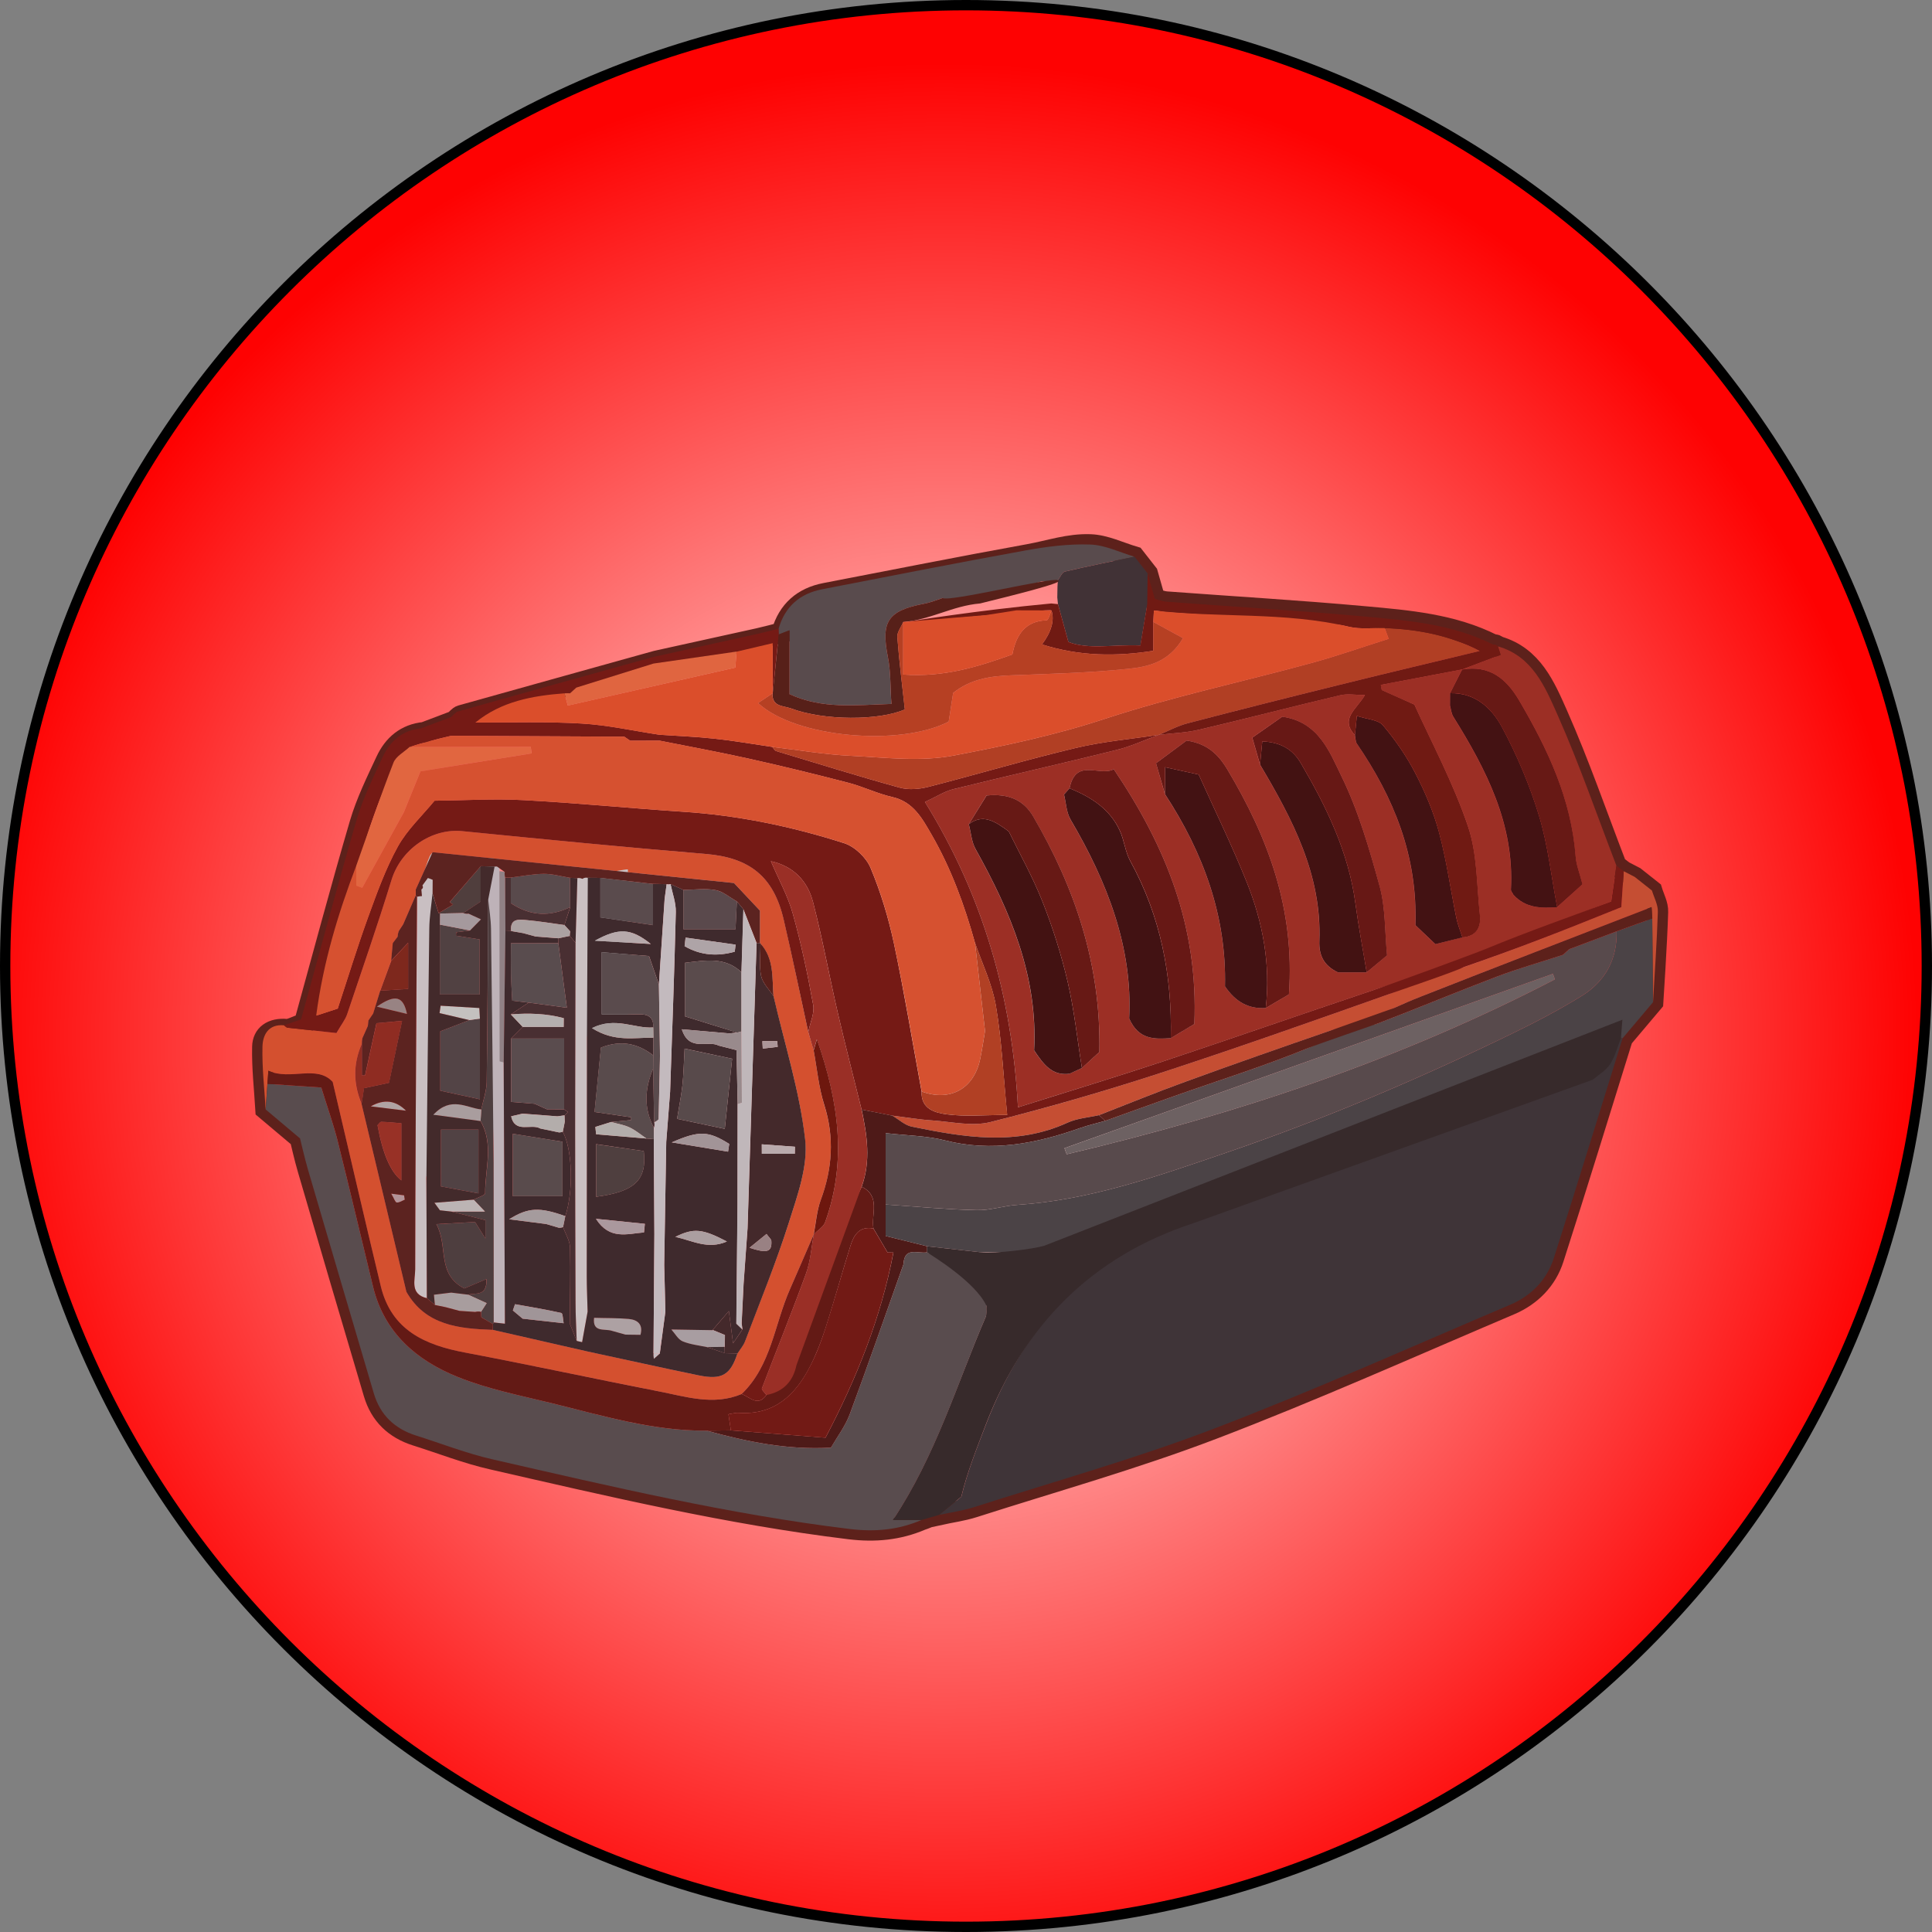 <svg width="20" height="20" viewBox="0 0 20 20" fill="none" xmlns="http://www.w3.org/2000/svg">
<rect x="0" y="0" width="20" height="20" fill="#808080" stroke="none"/>
<g clip-path="url(#clip0_5447_43467)">
<path d="M10 19.946C15.494 19.946 19.947 15.493 19.947 10C19.947 4.506 15.494 0.053 10 0.053C4.507 0.053 0.054 4.506 0.054 10C0.054 15.493 4.507 19.946 10 19.946Z" fill="url(#paint0_radial_5447_43467)"/>
<path d="M10 20C4.486 20 0 15.514 0 10C0 4.486 4.486 0 10 0C15.514 0 20 4.486 20 10C20 15.514 15.514 20 10 20ZM10 0.107C4.545 0.107 0.107 4.545 0.107 10C0.107 15.455 4.545 19.893 10 19.893C15.455 19.893 19.893 15.455 19.893 10C19.893 4.545 15.455 0.107 10 0.107Z" fill="black"/>
<path d="M5.214 10.998C5.218 11.9 5.223 12.801 5.227 13.703C5.188 13.698 5.15 13.694 5.111 13.69C5.111 13.138 5.11 12.587 5.11 12.035C5.128 11.899 4.993 9.137 5 9C5.011 8.787 5.214 8.925 5.161 8.695C5.175 8.699 5.2 10.995 5.214 10.998Z" fill="#BEB2B8"/>
<path d="M16.733 8.961C16.759 8.98 16.784 9 16.809 9.019L16.923 9.078C16.983 9.125 17.042 9.172 17.101 9.219C17.123 9.292 17.165 9.367 17.162 9.44C17.153 9.752 17.112 10.375 17.112 10.375C17.112 10.375 16.902 10.624 16.797 10.748C16.56 11.508 16.327 12.269 16.083 13.027C16.012 13.25 15.85 13.414 15.635 13.506C14.611 13.941 13.594 14.397 12.555 14.794C11.745 15.103 10.907 15.338 10.08 15.603C9.964 15.64 9.842 15.656 9.722 15.682C9.799 15.619 9.6 15.717 9.539 15.735C9.3 15.837 9.059 15.86 8.795 15.828C7.545 15.676 6.322 15.387 5.098 15.107C4.829 15.046 4.571 14.944 4.307 14.861C4.086 14.791 3.936 14.648 3.87 14.425C3.64 13.652 3.413 12.878 3.187 12.104C3.15 11.978 3.122 11.849 3.106 11.785C2.954 11.657 2.852 11.571 2.75 11.485C2.737 11.268 2.712 11.052 2.717 10.835C2.72 10.714 2.81 10.64 2.972 10.655C2.982 10.664 3.091 10.614 3.15 10.593C3.34 9.904 3.524 9.213 3.725 8.527C3.791 8.303 3.896 8.089 3.995 7.877C4.072 7.711 4.2 7.6 4.392 7.581C4.496 7.542 4.6 7.503 4.704 7.463C4.727 7.444 4.747 7.414 4.774 7.406C5.447 7.217 6.121 7.03 6.795 6.842C7.149 6.764 7.503 6.686 7.856 6.608C7.935 6.59 8.013 6.569 8.092 6.549C8.158 6.32 8.311 6.186 8.543 6.141C9.245 6.006 9.946 5.866 10.649 5.739C10.869 5.699 11.064 5.629 11.286 5.637C11.44 5.642 11.592 5.718 11.744 5.763C11.79 5.821 11.835 5.879 11.88 5.937C11.904 6.022 11.929 6.108 11.955 6.2C11.997 6.211 12.035 6.226 12.074 6.229C12.757 6.28 13.441 6.32 14.123 6.382C14.578 6.423 15.038 6.461 15.457 6.673C15.477 6.67 15.493 6.677 15.507 6.691C15.865 6.793 15.996 7.111 16.124 7.399C16.35 7.91 16.532 8.44 16.733 8.961ZM16.733 8.961C16.728 8.998 16.728 8.998 16.733 8.961Z" stroke="#5D211B" stroke-width="0.214" stroke-miterlimit="10"/>
<path d="M15.506 6.691C15.864 6.793 15.995 7.111 16.123 7.399C16.35 7.91 16.532 8.44 16.733 8.961C16.717 9.071 16.701 9.182 16.679 9.332C16.274 9.483 15.839 9.674 15.402 9.855C15.213 9.933 15.051 9.989 14.828 10.073L14.83 10.071C14.627 10.129 14.422 10.181 14.222 10.248C13.493 10.492 12.766 10.746 12.036 10.989C11.541 11.153 11.041 11.304 10.538 11.463C10.476 10.318 10.179 9.278 9.575 8.302C9.69 8.249 9.776 8.192 9.87 8.169C10.43 8.031 10.993 7.904 11.552 7.765C11.704 7.728 11.848 7.661 11.996 7.607C12.135 7.59 12.276 7.586 12.412 7.554C12.899 7.44 13.383 7.313 13.87 7.198C13.947 7.179 14.031 7.195 14.13 7.195C14.043 7.343 13.867 7.441 14.025 7.61C14.032 7.64 14.03 7.675 14.046 7.698C14.426 8.256 14.675 8.857 14.651 9.577C14.708 9.631 14.773 9.694 14.858 9.774C14.955 9.75 15.047 9.727 15.138 9.703C15.282 9.693 15.333 9.602 15.319 9.473C15.285 9.163 15.293 8.838 15.195 8.549C15.043 8.102 14.816 7.681 14.642 7.294C14.485 7.225 14.394 7.184 14.303 7.143C14.3 7.126 14.297 7.108 14.293 7.09C14.574 7.037 14.855 6.984 15.136 6.93C15.094 7.012 15.052 7.094 15.011 7.176C15.01 7.218 15.009 7.261 15.009 7.303C15.02 7.342 15.023 7.385 15.043 7.418C15.385 7.967 15.677 8.532 15.64 9.208C15.639 9.226 15.657 9.244 15.666 9.263C15.79 9.4 15.952 9.404 16.119 9.391C16.206 9.312 16.294 9.233 16.381 9.154C16.352 9.04 16.317 8.953 16.31 8.865C16.265 8.273 16.023 7.756 15.728 7.254C15.591 7.023 15.418 6.882 15.135 6.931C15.267 6.881 15.399 6.83 15.534 6.779C15.524 6.747 15.515 6.719 15.506 6.691ZM11.198 11.057L11.199 11.056C11.264 10.997 11.33 10.937 11.381 10.89C11.398 9.985 11.129 9.193 10.694 8.45C10.601 8.29 10.451 8.211 10.212 8.235C10.16 8.319 10.095 8.425 10.029 8.532C10.051 8.619 10.057 8.715 10.099 8.791C10.463 9.442 10.745 10.116 10.704 10.873C10.8 11.013 10.886 11.14 11.072 11.115L11.198 11.057ZM11.072 8.16L11.014 8.225C11.036 8.312 11.039 8.41 11.082 8.485C11.463 9.131 11.726 9.81 11.689 10.543C11.787 10.766 11.952 10.758 12.119 10.747C12.208 10.694 12.297 10.641 12.364 10.601C12.406 9.597 12.072 8.766 11.53 7.963C11.38 8.042 11.136 7.842 11.072 8.16ZM14.148 10.066C14.215 10.009 14.283 9.953 14.358 9.89C14.334 9.64 14.343 9.4 14.282 9.178C14.176 8.788 14.062 8.392 13.885 8.032C13.763 7.784 13.649 7.472 13.273 7.419C13.185 7.481 13.087 7.55 12.963 7.636C12.992 7.735 13.017 7.825 13.043 7.915C13.379 8.479 13.683 9.055 13.657 9.74C13.651 9.892 13.705 9.997 13.85 10.066H14.148ZM13.103 10.435C13.192 10.383 13.281 10.33 13.343 10.294C13.406 9.405 13.125 8.669 12.707 7.968C12.611 7.807 12.497 7.699 12.284 7.666C12.192 7.734 12.089 7.81 11.967 7.901C12.001 8.019 12.03 8.12 12.059 8.221C12.458 8.829 12.697 9.486 12.681 10.211C12.789 10.369 12.922 10.447 13.103 10.435Z" fill="#9C2F25"/>
<path d="M2.768 11.22C2.762 11.308 2.756 11.396 2.75 11.485C2.737 11.268 2.712 11.052 2.717 10.835C2.72 10.714 2.778 10.599 2.94 10.614C2.95 10.623 2.96 10.63 2.971 10.638C3.145 10.657 3.319 10.676 3.484 10.694C3.536 10.604 3.575 10.555 3.594 10.498C3.75 10.037 3.909 9.577 4.052 9.112C4.15 8.793 4.465 8.572 4.786 8.604C5.625 8.688 6.464 8.77 7.304 8.84C7.76 8.878 8.009 9.071 8.115 9.526C8.204 9.91 8.283 10.297 8.367 10.683C8.386 10.746 8.404 10.81 8.423 10.873C8.458 11.062 8.475 11.257 8.532 11.438C8.639 11.775 8.617 12.097 8.496 12.423C8.454 12.535 8.446 12.659 8.423 12.778L8.425 12.775C8.343 12.966 8.261 13.157 8.177 13.347C8.016 13.711 7.985 14.135 7.677 14.431C7.385 14.554 7.098 14.457 6.813 14.402C6.147 14.271 5.483 14.128 4.816 14.002C4.399 13.924 4.051 13.771 3.942 13.315C3.776 12.626 3.617 11.935 3.444 11.2C3.278 11.017 3.006 11.189 2.778 11.084C2.774 11.141 2.771 11.18 2.768 11.22ZM6.084 13.991C6.467 14.073 6.85 14.159 7.234 14.238C7.473 14.287 7.561 14.234 7.634 14.011C7.661 13.969 7.695 13.931 7.712 13.885C7.867 13.476 8.035 13.07 8.167 12.654C8.255 12.375 8.366 12.072 8.334 11.795C8.278 11.295 8.122 10.806 8.007 10.313C7.992 10.124 8.015 9.926 7.872 9.768L7.867 9.762V9.427C7.778 9.332 7.694 9.244 7.598 9.141C6.576 9.037 5.548 8.931 4.478 8.822C4.414 8.964 4.359 9.086 4.304 9.208C4.304 9.229 4.304 9.249 4.303 9.27C4.26 9.369 4.217 9.469 4.174 9.568C4.159 9.592 4.143 9.616 4.127 9.64C4.121 9.658 4.118 9.677 4.117 9.697C4.1 9.719 4.083 9.741 4.067 9.763C4.061 9.824 4.055 9.885 4.049 9.947C4.011 10.05 3.974 10.152 3.936 10.255C3.912 10.334 3.888 10.413 3.864 10.492C3.847 10.516 3.831 10.54 3.815 10.564C3.813 10.583 3.81 10.602 3.808 10.62C3.789 10.663 3.77 10.706 3.751 10.748C3.748 10.767 3.746 10.786 3.746 10.805C3.654 11.012 3.655 11.22 3.743 11.428C3.898 12.076 4.052 12.724 4.207 13.373C4.408 13.722 4.751 13.754 5.102 13.767C5.429 13.842 5.757 13.916 6.084 13.991Z" fill="#D4502F"/>
<path d="M8.06 6.508C8.126 6.279 8.279 6.145 8.511 6.1C9.213 5.964 9.914 5.825 10.617 5.698C10.837 5.658 11.064 5.629 11.286 5.637C11.44 5.642 11.592 5.718 11.744 5.763C11.504 5.813 11.262 5.861 11.023 5.917C10.994 5.924 10.975 5.976 10.951 6.007C10.926 6.01 10.901 6.014 10.876 6.017C10.844 6.018 10.812 6.018 10.78 6.019C10.735 6.032 10.69 6.046 10.644 6.059C10.445 6.106 10.247 6.153 10.048 6.2C9.999 6.238 9.951 6.189 9.902 6.227C9.858 6.189 9.814 6.237 9.76 6.19C9.704 6.208 9.638 6.236 9.57 6.249C9.188 6.322 9.118 6.433 9.192 6.807C9.222 6.959 9.216 7.119 9.227 7.287C8.848 7.299 8.515 7.342 8.172 7.186V6.525C8.117 6.547 8.089 6.558 8.062 6.568C8.06 6.548 8.06 6.528 8.06 6.508Z" fill="#594B4D"/>
<path d="M10.951 6.007C10.975 5.976 10.994 5.924 11.024 5.917C11.263 5.861 11.504 5.813 11.745 5.763C11.79 5.821 11.835 5.879 11.881 5.937C11.88 6.041 11.879 6.146 11.878 6.251C11.854 6.393 11.83 6.536 11.806 6.682C11.52 6.67 11.278 6.728 11.06 6.646C11.019 6.497 10.986 6.376 10.952 6.254C10.95 6.231 10.948 6.208 10.945 6.185C10.946 6.148 10.946 6.111 10.947 6.074C10.948 6.052 10.95 6.029 10.951 6.007Z" fill="#413236"/>
<path d="M17.101 9.219C17.042 9.172 16.983 9.125 16.923 9.078C16.885 9.058 16.847 9.038 16.809 9.019C16.801 9.14 16.793 9.261 16.784 9.391C16.494 9.507 16.212 9.622 15.928 9.73C15.643 9.838 15.357 9.943 15.069 10.041C14.994 10.066 14.909 10.063 14.828 10.073L14.83 10.071C14.678 10.146 14.532 10.237 14.374 10.293C13.584 10.573 12.794 10.853 11.997 11.113C11.421 11.3 10.839 11.469 10.251 11.616C10.065 11.662 9.854 11.613 9.655 11.599C9.515 11.59 9.376 11.566 9.236 11.549C9.303 11.588 9.366 11.649 9.438 11.663C9.978 11.773 10.519 11.866 11.052 11.621C11.151 11.576 11.268 11.569 11.376 11.544C11.676 11.427 11.974 11.305 12.276 11.196C12.77 11.016 13.265 10.843 13.762 10.672C13.846 10.643 13.938 10.637 14.027 10.62L14.025 10.622C14.251 10.52 14.474 10.409 14.705 10.318C15.497 10.006 16.293 9.701 17.097 9.39C17.098 9.411 17.101 9.459 17.104 9.507C17.107 9.796 17.109 10.086 17.112 10.375C17.13 10.063 17.152 9.752 17.162 9.44C17.165 9.367 17.123 9.292 17.101 9.219Z" fill="#C54E33"/>
<path d="M16.733 8.961C16.717 9.071 16.701 9.182 16.679 9.332C16.274 9.483 15.826 9.639 15.389 9.82C15.241 9.881 14.422 10.181 14.222 10.248C13.493 10.492 12.766 10.746 12.036 10.989C11.541 11.153 11.042 11.304 10.538 11.463C10.476 10.318 10.179 9.278 9.575 8.302C9.69 8.249 9.776 8.192 9.87 8.169C10.43 8.031 10.993 7.904 11.552 7.765C11.704 7.728 11.848 7.661 11.995 7.607C11.707 7.651 11.414 7.676 11.131 7.744C10.622 7.865 10.12 8.015 9.613 8.145C9.517 8.17 9.404 8.179 9.311 8.153C8.883 8.035 8.46 7.903 8.035 7.775C8.019 7.77 8.008 7.747 7.994 7.732C7.795 7.703 7.597 7.668 7.398 7.647C7.208 7.626 7.017 7.619 6.826 7.606C6.558 7.566 6.29 7.505 6.02 7.49C5.655 7.468 5.288 7.481 4.922 7.479C5.19 7.26 5.511 7.202 5.843 7.177C5.862 7.176 5.881 7.176 5.9 7.177C5.922 7.157 5.944 7.137 5.966 7.118C6.232 7.035 6.499 6.952 6.765 6.869C7.051 6.828 7.338 6.787 7.625 6.745C7.733 6.72 7.84 6.695 7.999 6.658V7.178C8.02 6.975 8.04 6.771 8.061 6.568C8.06 6.548 8.059 6.528 8.059 6.508C7.981 6.528 7.902 6.549 7.823 6.566C7.47 6.645 7.116 6.723 6.763 6.801C6.089 6.988 5.415 7.175 4.741 7.365C4.715 7.372 4.695 7.402 4.671 7.422C4.567 7.461 4.463 7.501 4.359 7.54C4.168 7.558 4.039 7.67 3.962 7.835C3.863 8.048 3.758 8.262 3.692 8.486C3.491 9.172 3.308 9.863 3.117 10.552L2.939 10.614C2.949 10.623 2.96 10.63 2.97 10.638C3.144 10.657 3.318 10.676 3.483 10.694C3.535 10.604 3.575 10.555 3.594 10.498C3.749 10.037 3.909 9.577 4.052 9.112C4.149 8.793 4.465 8.572 4.786 8.604C5.625 8.688 6.464 8.77 7.304 8.84C7.759 8.878 8.009 9.071 8.114 9.526C8.203 9.91 8.283 10.297 8.367 10.683C8.386 10.589 8.434 10.489 8.418 10.402C8.361 10.085 8.294 9.768 8.207 9.458C8.156 9.275 8.061 9.105 7.98 8.915C8.21 8.965 8.36 9.117 8.417 9.34C8.516 9.72 8.585 10.107 8.674 10.49C8.751 10.823 8.837 11.154 8.919 11.486C9.025 11.507 9.13 11.528 9.236 11.549C9.376 11.566 9.515 11.59 9.655 11.599C9.854 11.613 10.065 11.662 10.251 11.616C10.838 11.469 11.421 11.3 11.997 11.113C12.794 10.853 13.584 10.573 14.374 10.293C14.461 10.262 15.066 10.057 15.149 10.013C15.15 10.013 15.15 10.012 15.15 10.012C15.411 9.922 15.67 9.828 15.927 9.73C16.212 9.622 16.494 9.507 16.784 9.391C16.793 9.261 16.801 9.14 16.809 9.019C16.784 9 16.758 8.98 16.733 8.961ZM9.805 11.536C9.683 11.52 9.533 11.484 9.54 11.299C9.446 10.789 9.362 10.277 9.255 9.771C9.198 9.504 9.118 9.238 9.013 8.987C8.969 8.879 8.849 8.764 8.739 8.729C8.196 8.555 7.639 8.44 7.067 8.403C6.518 8.367 5.97 8.312 5.42 8.283C5.114 8.266 4.806 8.286 4.498 8.289C4.369 8.446 4.215 8.589 4.118 8.764C3.992 8.993 3.902 9.243 3.812 9.49C3.698 9.804 3.601 10.124 3.496 10.441C3.432 10.462 3.368 10.483 3.273 10.514C3.346 9.955 3.5 9.454 3.687 8.961C3.814 8.605 3.936 8.247 4.073 7.895C4.098 7.828 4.184 7.785 4.241 7.731C4.312 7.71 4.383 7.689 4.454 7.67C4.526 7.651 4.598 7.634 4.671 7.617C5.268 7.62 5.865 7.623 6.462 7.626L6.524 7.668L6.827 7.667C7.134 7.728 7.443 7.785 7.749 7.853C8.095 7.93 8.439 8.014 8.781 8.103C8.936 8.143 9.082 8.216 9.238 8.251C9.455 8.3 9.547 8.474 9.642 8.638C9.845 8.989 9.983 9.368 10.092 9.758C10.167 9.975 10.271 10.188 10.309 10.411C10.37 10.768 10.386 11.133 10.426 11.542C10.185 11.542 9.992 11.56 9.805 11.536Z" fill="#751A15"/>
<path d="M11.073 11.115C10.887 11.14 10.8 11.013 10.705 10.873C10.746 10.116 10.464 9.442 10.1 8.791C10.057 8.715 10.052 8.619 10.029 8.532C10.174 8.423 10.294 8.496 10.443 8.607C10.551 8.829 10.689 9.074 10.792 9.334C10.899 9.604 10.987 9.883 11.053 10.166C11.121 10.458 11.152 10.759 11.2 11.056L11.198 11.057C11.157 11.076 11.115 11.096 11.073 11.115Z" fill="#431212"/>
<path d="M12.12 10.747C11.952 10.758 11.787 10.766 11.689 10.543C11.727 9.81 11.463 9.131 11.083 8.485C11.039 8.41 11.036 8.312 11.015 8.225L11.072 8.16C11.293 8.25 11.489 8.373 11.592 8.599C11.638 8.699 11.648 8.817 11.7 8.913C12.015 9.485 12.134 10.1 12.12 10.747Z" fill="#421213"/>
<path d="M13.103 10.435C12.922 10.447 12.789 10.369 12.681 10.211C12.698 9.486 12.458 8.829 12.06 8.221V7.942C12.185 7.969 12.281 7.99 12.409 8.018C12.574 8.386 12.756 8.757 12.909 9.139C13.074 9.553 13.154 9.986 13.103 10.435Z" fill="#431213"/>
<path d="M14.148 10.066H13.851C13.706 9.997 13.652 9.892 13.658 9.74C13.684 9.055 13.379 8.479 13.044 7.915C13.051 7.838 13.059 7.76 13.067 7.675C13.257 7.682 13.383 7.758 13.465 7.898C13.731 8.352 13.96 8.82 14.031 9.351C14.063 9.59 14.109 9.827 14.148 10.066Z" fill="#431212"/>
<path d="M14.026 7.61C14.031 7.56 14.036 7.51 14.046 7.411C14.15 7.446 14.266 7.449 14.316 7.508C14.444 7.659 14.56 7.827 14.651 8.003C14.752 8.198 14.84 8.404 14.897 8.616C14.975 8.906 15.016 9.207 15.076 9.502C15.09 9.571 15.118 9.637 15.139 9.704C15.047 9.727 14.956 9.75 14.859 9.774C14.774 9.694 14.709 9.631 14.652 9.577C14.676 8.857 14.427 8.256 14.046 7.698C14.031 7.675 14.033 7.64 14.026 7.61Z" fill="#431213"/>
<path d="M13.103 10.435C13.154 9.986 13.074 9.553 12.909 9.139C12.756 8.757 12.574 8.386 12.409 8.018C12.281 7.99 12.184 7.969 12.06 7.942V8.221C12.03 8.12 12.001 8.019 11.967 7.901C12.089 7.81 12.193 7.734 12.284 7.666C12.497 7.699 12.611 7.807 12.707 7.968C13.125 8.669 13.406 9.406 13.343 10.294C13.281 10.33 13.192 10.383 13.103 10.435Z" fill="#671915"/>
<path d="M16.12 9.391C15.953 9.404 15.791 9.4 15.667 9.263C15.658 9.244 15.64 9.226 15.641 9.208C15.678 8.532 15.386 7.967 15.044 7.418C15.024 7.385 15.021 7.342 15.01 7.303L15.011 7.176C15.271 7.169 15.443 7.331 15.548 7.526C15.704 7.817 15.836 8.128 15.932 8.444C16.025 8.75 16.059 9.075 16.12 9.391Z" fill="#441213"/>
<path d="M12.12 10.747C12.134 10.1 12.016 9.485 11.701 8.913C11.648 8.817 11.639 8.699 11.593 8.599C11.489 8.373 11.293 8.25 11.072 8.16C11.137 7.841 11.381 8.042 11.53 7.963C12.072 8.766 12.406 9.597 12.364 10.601C12.298 10.641 12.209 10.694 12.12 10.747Z" fill="#671815"/>
<path d="M11.2 11.056C11.152 10.759 11.121 10.458 11.053 10.166C10.987 9.883 10.899 9.604 10.792 9.334C10.689 9.074 10.551 8.829 10.443 8.607C10.294 8.496 10.174 8.423 10.029 8.532C10.095 8.425 10.161 8.319 10.213 8.235C10.452 8.211 10.601 8.29 10.695 8.45C11.129 9.193 11.398 9.985 11.381 10.89C11.33 10.937 11.265 10.997 11.2 11.056Z" fill="#671915"/>
<path d="M14.148 10.066C14.108 9.827 14.063 9.59 14.031 9.351C13.96 8.82 13.731 8.352 13.465 7.898C13.383 7.759 13.257 7.682 13.067 7.675C13.059 7.76 13.051 7.838 13.044 7.915C13.018 7.825 12.992 7.735 12.964 7.636C13.087 7.55 13.185 7.481 13.274 7.419C13.65 7.472 13.764 7.785 13.885 8.032C14.062 8.392 14.176 8.788 14.283 9.178C14.343 9.4 14.335 9.64 14.359 9.89C14.284 9.953 14.216 10.009 14.148 10.066Z" fill="#671815"/>
<path d="M16.119 9.391C16.059 9.075 16.024 8.75 15.931 8.444C15.835 8.128 15.703 7.817 15.547 7.526C15.442 7.331 15.27 7.168 15.011 7.176C15.052 7.094 15.094 7.012 15.136 6.93L15.135 6.931C15.418 6.882 15.592 7.023 15.728 7.254C16.023 7.756 16.266 8.273 16.311 8.865C16.317 8.953 16.353 9.04 16.382 9.154C16.294 9.233 16.207 9.312 16.119 9.391Z" fill="#671915"/>
<path d="M7.315 14.81C7.399 14.809 7.483 14.808 7.566 14.807C7.878 14.831 8.191 14.855 8.546 14.883C8.868 14.269 9.12 13.641 9.249 12.966C9.229 12.966 9.208 12.965 9.188 12.965C9.139 12.882 9.091 12.799 9.042 12.717C9.016 12.569 9.121 12.384 8.92 12.285C9.017 12.019 8.976 11.752 8.92 11.486C9.025 11.507 9.131 11.528 9.237 11.549C9.304 11.588 9.367 11.649 9.439 11.663C9.979 11.773 10.519 11.866 11.053 11.621C11.152 11.576 11.268 11.569 11.377 11.544C11.398 11.563 11.42 11.584 11.441 11.603C11.354 11.628 11.265 11.648 11.18 11.678C10.724 11.839 10.266 11.929 9.781 11.805C9.592 11.757 9.391 11.756 9.168 11.73V12.795C9.32 12.832 9.458 12.867 9.596 12.901C9.596 12.922 9.596 12.943 9.597 12.964C9.504 12.982 9.361 12.9 9.353 13.087C9.168 13.605 8.988 14.126 8.796 14.642C8.751 14.762 8.67 14.869 8.602 14.986C8.152 15.012 7.732 14.924 7.315 14.81Z" fill="#4E1A18"/>
<path d="M10.302 13.087H10.026C9.944 13.086 9.904 13.024 9.823 13.023C9.761 12.983 9.658 13.004 9.597 12.964C9.504 12.982 9.361 12.9 9.353 13.087C9.168 13.605 8.987 14.126 8.796 14.642C8.751 14.762 8.669 14.869 8.602 14.986C8.152 15.012 7.732 14.924 7.315 14.81C6.761 14.815 6.235 14.654 5.705 14.524C5.381 14.445 5.049 14.379 4.741 14.255C4.314 14.084 3.978 13.797 3.862 13.32C3.74 12.819 3.622 12.317 3.497 11.817C3.453 11.642 3.392 11.471 3.326 11.258C3.167 11.247 2.968 11.233 2.769 11.22C2.762 11.308 2.756 11.396 2.75 11.485C2.852 11.571 2.954 11.657 3.106 11.785C3.122 11.849 3.151 11.978 3.187 12.104C3.414 12.878 3.641 13.652 3.87 14.425C3.936 14.648 4.086 14.791 4.308 14.861C4.571 14.944 4.83 15.046 5.098 15.107C6.322 15.387 7.545 15.676 8.795 15.828C9.059 15.86 9.3 15.838 9.539 15.735H9.244C9.686 15.071 9.903 14.335 10.202 13.637C10.217 13.602 10.209 13.557 10.211 13.516C10.342 13.402 10.36 13.265 10.302 13.087Z" fill="#594C4E"/>
<path d="M8.92 12.285C9.12 12.384 9.016 12.569 9.042 12.717C8.897 12.69 8.839 12.784 8.804 12.896C8.715 13.181 8.636 13.468 8.545 13.752C8.501 13.886 8.45 14.02 8.386 14.145C8.233 14.443 8.015 14.65 7.648 14.626C7.613 14.623 7.577 14.635 7.541 14.64C7.551 14.708 7.559 14.758 7.566 14.807C7.482 14.809 7.399 14.809 7.315 14.81C6.761 14.815 6.235 14.654 5.705 14.524C5.381 14.445 5.049 14.379 4.741 14.255C4.314 14.084 3.978 13.797 3.862 13.32C3.74 12.819 3.622 12.317 3.497 11.817C3.453 11.642 3.392 11.471 3.326 11.258C3.167 11.247 2.968 11.233 2.769 11.22C2.771 11.18 2.774 11.141 2.778 11.084C3.006 11.189 3.278 11.018 3.444 11.2C3.617 11.935 3.776 12.626 3.942 13.315C4.052 13.771 4.4 13.924 4.816 14.002C5.483 14.128 6.147 14.272 6.813 14.402C7.099 14.457 7.385 14.554 7.677 14.431C7.762 14.46 7.844 14.568 7.934 14.441L8.92 12.285Z" fill="#631A15"/>
<path d="M8.245 14.132C8.209 14.303 8.107 14.408 7.934 14.441C7.917 14.418 7.882 14.387 7.887 14.373C8.038 13.977 8.198 13.584 8.343 13.186C8.39 13.056 8.399 12.912 8.425 12.775L8.423 12.778C8.463 12.736 8.524 12.701 8.542 12.652C8.769 12.021 8.682 11.404 8.456 10.759C8.438 10.819 8.43 10.846 8.422 10.873C8.404 10.81 8.385 10.746 8.367 10.683C8.386 10.589 8.434 10.489 8.418 10.402C8.361 10.085 8.294 9.768 8.207 9.458C8.156 9.275 8.061 9.105 7.98 8.915C8.21 8.965 8.36 9.117 8.417 9.34C8.515 9.72 8.585 10.107 8.674 10.49C8.751 10.823 8.837 11.154 8.919 11.486C8.975 11.752 9.017 12.019 8.919 12.285L8.245 14.132Z" fill="#9A2F26"/>
<path d="M8.008 10.313C8.122 10.806 8.278 11.295 8.335 11.795C8.366 12.072 8.255 12.375 8.167 12.654C8.035 13.07 7.868 13.476 7.713 13.885C7.696 13.931 7.661 13.969 7.635 14.011C7.591 14.01 7.547 14.009 7.504 14.008C7.503 13.987 7.503 13.965 7.503 13.943C7.503 13.902 7.504 13.861 7.505 13.82C7.462 13.802 7.419 13.784 7.376 13.767L7.375 13.77C7.425 13.713 7.474 13.655 7.545 13.572C7.561 13.694 7.572 13.775 7.589 13.906C7.644 13.825 7.665 13.793 7.686 13.762L7.678 13.699C7.685 13.563 7.692 13.426 7.698 13.29C7.712 13.099 7.725 12.908 7.739 12.717C7.77 11.732 7.801 10.747 7.832 9.762C7.844 9.762 7.856 9.762 7.867 9.762L7.873 9.768C7.873 9.88 7.857 9.996 7.879 10.103C7.895 10.178 7.963 10.243 8.008 10.313ZM7.886 11.846C7.887 11.879 7.887 11.912 7.887 11.944H8.228C8.228 11.92 8.229 11.895 8.229 11.871C8.115 11.863 8.001 11.855 7.886 11.846ZM7.759 12.917C7.927 12.971 7.994 12.971 7.985 12.845C7.984 12.828 7.963 12.813 7.935 12.774C7.89 12.81 7.847 12.845 7.759 12.917ZM7.892 10.778C7.893 10.804 7.895 10.829 7.896 10.855L8.051 10.837C8.049 10.817 8.047 10.798 8.046 10.778L7.892 10.778Z" fill="#44292B"/>
<path d="M3.746 10.805V11.132C3.758 11.132 3.769 11.132 3.78 11.132C3.817 10.961 3.855 10.79 3.898 10.592C3.989 10.584 4.071 10.577 4.163 10.568C4.115 10.796 4.074 10.991 4.028 11.209C3.962 11.223 3.876 11.242 3.769 11.265C3.761 11.314 3.753 11.371 3.744 11.428C3.656 11.22 3.654 11.012 3.746 10.805Z" fill="#8F2C22"/>
<path d="M8.423 10.874C8.431 10.847 8.439 10.819 8.457 10.759C8.683 11.404 8.769 12.021 8.542 12.652C8.524 12.701 8.464 12.736 8.424 12.778C8.447 12.659 8.455 12.535 8.496 12.423C8.617 12.097 8.639 11.775 8.533 11.438C8.475 11.257 8.458 11.062 8.423 10.874Z" fill="#6D170E"/>
<path d="M8.425 12.775C8.399 12.912 8.391 13.056 8.343 13.186C8.198 13.584 8.038 13.977 7.887 14.373C7.882 14.387 7.917 14.418 7.934 14.441C7.843 14.568 7.762 14.46 7.677 14.431C7.985 14.135 8.016 13.711 8.177 13.347C8.261 13.157 8.342 12.966 8.425 12.775Z" fill="#721A15"/>
<path d="M4.05 9.947C4.107 9.886 4.164 9.825 4.226 9.759V10.237C4.129 10.243 4.033 10.249 3.937 10.255C3.974 10.152 4.012 10.05 4.05 9.947Z" fill="#7E281D"/>
<path d="M8.007 10.313C7.963 10.243 7.895 10.178 7.879 10.103C7.857 9.995 7.873 9.88 7.873 9.768C8.016 9.926 7.992 10.124 8.007 10.313Z" fill="#581F1A"/>
<path d="M16.601 10.962C16.653 10.881 16.744 10.836 16.78 10.745L16.797 10.748C16.56 11.508 16.327 12.269 16.084 13.027C16.012 13.25 15.851 13.414 15.635 13.506C14.611 13.941 13.594 14.397 12.555 14.794C11.745 15.103 10.907 15.338 10.08 15.603C9.964 15.64 9.842 15.656 9.723 15.682C9.799 15.619 9.875 15.557 9.952 15.494C10.014 15.237 10.111 14.995 10.205 14.75C10.6 13.721 11.282 12.98 12.341 12.635L16.601 10.962Z" fill="#3F3438"/>
<path d="M10.89 12.908C10.777 12.942 10.575 12.941 10.458 12.963C10.355 12.963 10.253 12.963 10.15 12.963C9.965 12.943 9.78 12.922 9.596 12.901C9.457 12.867 9.319 12.832 9.168 12.795V12.469C9.482 12.49 9.795 12.52 10.11 12.528C10.249 12.531 10.389 12.482 10.53 12.473C11.287 12.423 11.993 12.172 12.701 11.93C13.711 11.584 14.691 11.167 15.65 10.701C15.897 10.581 16.142 10.453 16.375 10.309C16.616 10.159 16.742 9.932 16.735 9.641C16.858 9.597 16.981 9.552 17.104 9.507C17.107 9.796 17.109 10.086 17.112 10.375C17.007 10.499 16.902 10.624 16.797 10.748L16.78 10.745C16.784 10.697 16.638 10.84 16.645 10.747L10.89 12.908Z" fill="#4B4346"/>
<path d="M10.81 12.896C10.696 12.93 10.312 12.979 10.15 12.963L9.595 12.901C9.595 12.922 9.596 12.943 9.596 12.964C9.658 13.004 10.096 13.271 10.211 13.516C10.208 13.557 10.217 13.602 10.202 13.637C9.902 14.335 9.685 15.071 9.243 15.735H9.539C9.6 15.717 9.661 15.7 9.722 15.682C9.798 15.619 9.875 15.557 9.951 15.494C10.013 15.237 10.111 14.995 10.204 14.75C10.599 13.721 11.298 13.007 12.358 12.661L16.489 11.177C16.55 11.124 16.626 11.081 16.668 11.016C16.72 10.935 16.744 10.836 16.78 10.745C16.784 10.697 16.787 10.65 16.795 10.556L10.81 12.896Z" fill="#372A2B"/>
<path d="M9.168 12.469V11.73C9.391 11.756 9.592 11.757 9.781 11.805C10.266 11.929 10.724 11.839 11.18 11.678C11.265 11.648 11.354 11.628 11.441 11.603C11.679 11.518 11.916 11.431 12.155 11.347C12.612 11.185 13.076 11.04 13.524 10.856C13.693 10.787 14.025 10.622 14.025 10.622C14.104 10.614 14.19 10.623 14.262 10.595C14.676 10.437 15.084 10.266 15.497 10.109C15.721 10.024 15.952 9.959 16.18 9.884C16.201 9.865 16.223 9.845 16.244 9.826C16.407 9.764 16.571 9.703 16.735 9.641C16.742 9.932 16.616 10.159 16.375 10.309C16.142 10.453 15.897 10.581 15.65 10.701C14.691 11.167 13.711 11.584 12.701 11.93C11.993 12.172 11.287 12.423 10.53 12.473C10.389 12.482 10.249 12.531 10.11 12.527C9.795 12.52 9.482 12.49 9.168 12.469ZM11.019 11.886C11.027 11.907 11.034 11.928 11.042 11.949C12.796 11.535 14.494 10.97 16.096 10.138C16.089 10.119 16.082 10.1 16.076 10.081C14.39 10.683 12.705 11.285 11.019 11.886Z" fill="#584A4C"/>
<path d="M7.999 7.178C8.02 6.975 8.041 6.771 8.062 6.568C8.089 6.558 8.117 6.547 8.173 6.525V7.186C8.515 7.342 8.848 7.299 9.228 7.287C9.216 7.119 9.222 6.959 9.192 6.806C9.118 6.433 9.188 6.322 9.57 6.249C9.638 6.236 9.704 6.208 9.76 6.19C9.814 6.237 10.907 5.969 10.951 6.007C11.054 6.025 10.423 6.178 10.146 6.247C9.86 6.271 9.637 6.415 9.35 6.439C9.329 6.491 9.285 6.545 9.289 6.595C9.308 6.844 9.339 7.091 9.367 7.344C9.101 7.461 8.529 7.462 8.187 7.333C8.11 7.305 7.989 7.317 7.998 7.178L7.999 7.178Z" fill="#572019"/>
<path d="M17.097 9.39C16.293 9.701 15.498 10.006 14.705 10.318C14.613 10.354 14.521 10.394 14.431 10.435C14.431 10.435 13.846 10.643 13.762 10.672C13.266 10.843 12.77 11.016 12.277 11.196C11.975 11.305 11.677 11.427 11.377 11.544C11.398 11.563 11.42 11.584 11.441 11.603C11.679 11.518 11.917 11.431 12.155 11.347C12.612 11.185 13.076 11.04 13.525 10.856C13.637 10.81 14.238 10.605 14.263 10.595C14.676 10.437 15.084 10.266 15.497 10.109C15.721 10.024 15.953 9.959 16.18 9.884L16.244 9.826C16.408 9.764 16.572 9.703 16.735 9.641C16.858 9.597 16.982 9.552 17.105 9.507C17.102 9.459 17.098 9.411 17.097 9.39Z" fill="#5D211B"/>
<path d="M11.996 7.607C11.707 7.651 11.414 7.676 11.131 7.744C10.622 7.865 10.12 8.015 9.613 8.145C9.517 8.17 9.404 8.179 9.311 8.153C8.883 8.035 8.46 7.903 8.035 7.775C8.019 7.77 8.008 7.747 7.994 7.732C8.265 7.764 8.536 7.811 8.808 7.824C9.164 7.842 9.531 7.887 9.875 7.821C10.399 7.721 10.922 7.611 11.435 7.442C12.136 7.212 12.861 7.058 13.574 6.864C13.842 6.791 14.105 6.698 14.375 6.613C14.355 6.558 14.344 6.53 14.334 6.502C14.678 6.514 15.009 6.577 15.317 6.739C14.857 6.85 14.396 6.958 13.937 7.072C13.389 7.207 12.842 7.344 12.296 7.487C12.193 7.513 12.096 7.566 11.996 7.607Z" fill="#B13F24"/>
<path d="M15.195 8.549C15.043 8.102 14.817 7.681 14.642 7.294C14.486 7.225 14.395 7.184 14.304 7.143C14.3 7.126 14.297 7.108 14.294 7.09C14.575 7.037 14.855 6.984 15.136 6.93L15.135 6.931C15.268 6.881 15.4 6.83 15.535 6.779C15.524 6.747 15.516 6.719 15.507 6.691C15.493 6.677 15.477 6.67 15.457 6.673C15.038 6.461 14.579 6.423 14.124 6.382C13.441 6.32 12.757 6.28 12.074 6.229C12.035 6.226 11.997 6.211 11.955 6.2C11.929 6.108 11.905 6.022 11.88 5.937C11.879 6.041 11.878 6.146 11.877 6.251C11.854 6.393 11.83 6.536 11.805 6.682C11.52 6.67 11.278 6.728 11.06 6.646C11.019 6.497 10.985 6.376 10.952 6.254C10.929 6.252 10.906 6.25 10.883 6.247C10.118 6.318 9.407 6.434 9.407 6.434C9.407 6.457 10.882 6.296 10.882 6.319L10.886 6.322C10.917 6.424 10.884 6.54 10.787 6.671C11.176 6.795 11.558 6.797 11.939 6.737V6.438C11.941 6.399 11.943 6.359 11.945 6.32C12.618 6.398 13.302 6.331 13.968 6.489C14.085 6.516 14.212 6.499 14.334 6.502C14.678 6.514 15.01 6.577 15.317 6.739C14.857 6.85 14.397 6.958 13.937 7.072C13.389 7.207 12.842 7.344 12.296 7.487C12.193 7.513 12.096 7.566 11.997 7.607C12.135 7.59 12.277 7.586 12.412 7.554C12.899 7.44 13.384 7.313 13.871 7.198C13.947 7.179 14.032 7.195 14.13 7.195C14.043 7.343 13.868 7.441 14.026 7.61C14.031 7.56 14.036 7.51 14.046 7.411C14.15 7.446 14.266 7.449 14.316 7.508C14.444 7.659 14.559 7.827 14.651 8.003C14.751 8.198 14.84 8.404 14.896 8.616C14.974 8.906 15.015 9.207 15.076 9.502C15.09 9.571 15.117 9.637 15.139 9.704C15.283 9.693 15.334 9.602 15.32 9.473C15.286 9.163 15.294 8.838 15.195 8.549Z" fill="#701A13"/>
<path d="M4.241 7.731H5.493C5.496 7.753 5.5 7.776 5.503 7.799C5.127 7.86 4.752 7.921 4.352 7.985C4.293 8.131 4.237 8.269 4.18 8.408C4.036 8.669 3.893 8.93 3.749 9.192C3.729 9.184 3.708 9.176 3.688 9.168V8.961C3.814 8.605 3.936 8.247 4.073 7.895C4.099 7.828 4.184 7.785 4.241 7.731Z" fill="#E16640"/>
<path d="M10.093 9.758C9.984 9.368 9.846 8.989 9.643 8.638C9.548 8.474 9.456 8.3 9.238 8.251C9.083 8.216 8.937 8.143 8.782 8.103C8.44 8.014 8.095 7.93 7.75 7.853C7.444 7.785 7.135 7.728 6.828 7.667L6.524 7.668L6.463 7.626C5.866 7.623 5.269 7.62 4.671 7.617C4.599 7.634 4.527 7.651 4.455 7.67C4.383 7.689 4.313 7.71 4.242 7.731H5.494C5.497 7.753 5.5 7.776 5.504 7.799C5.128 7.86 4.752 7.921 4.353 7.985C4.294 8.131 4.237 8.269 4.181 8.408C4.037 8.669 3.894 8.93 3.75 9.191C3.729 9.184 3.709 9.176 3.688 9.168V8.961C3.501 9.454 3.347 9.955 3.273 10.514C3.369 10.483 3.433 10.462 3.497 10.441C3.601 10.124 3.699 9.804 3.813 9.49C3.903 9.243 3.992 8.993 4.119 8.764C4.216 8.589 4.37 8.446 4.499 8.289C4.806 8.286 5.115 8.266 5.421 8.283C5.971 8.312 6.519 8.367 7.068 8.403C7.64 8.44 8.197 8.555 8.74 8.729C8.85 8.764 8.969 8.879 9.014 8.987C9.119 9.238 9.199 9.504 9.255 9.771C9.363 10.277 9.447 10.789 9.541 11.299C9.838 11.408 10.085 11.27 10.148 10.957C10.17 10.848 10.186 10.738 10.197 10.673C10.159 10.34 10.126 10.049 10.093 9.758Z" fill="#D65130"/>
<path d="M11.939 6.438C11.941 6.399 11.943 6.359 11.945 6.32C12.617 6.398 13.301 6.331 13.968 6.489C14.084 6.516 14.211 6.499 14.334 6.502C14.344 6.53 14.355 6.558 14.375 6.613C14.105 6.698 13.842 6.791 13.574 6.864C12.861 7.058 12.136 7.212 11.435 7.442C10.922 7.611 10.399 7.721 9.875 7.821C9.531 7.887 9.164 7.842 8.808 7.824C8.536 7.811 8.265 7.764 7.994 7.732C7.796 7.703 7.598 7.668 7.398 7.647C7.208 7.626 7.017 7.619 6.826 7.606C6.558 7.566 6.29 7.506 6.02 7.49C5.655 7.468 5.288 7.481 4.922 7.479C5.19 7.26 5.512 7.202 5.844 7.177C5.853 7.213 5.863 7.249 5.877 7.304C6.466 7.171 7.037 7.041 7.612 6.911C7.617 6.844 7.621 6.795 7.625 6.746C7.733 6.72 7.84 6.695 7.999 6.658V7.178L7.997 7.178C7.95 7.209 7.903 7.241 7.848 7.278C8.234 7.638 9.318 7.731 9.821 7.47C9.835 7.377 9.85 7.279 9.867 7.173C10.043 7.032 10.246 6.999 10.462 6.991C10.867 6.975 11.274 6.966 11.676 6.924C11.88 6.903 12.099 6.858 12.246 6.606C12.136 6.546 12.037 6.492 11.939 6.438Z" fill="#DB4E2B"/>
<path d="M7.625 6.745C7.621 6.795 7.618 6.844 7.612 6.911C7.037 7.041 6.466 7.171 5.878 7.304C5.863 7.249 5.853 7.213 5.844 7.177C5.863 7.176 5.882 7.176 5.901 7.177C5.923 7.157 5.944 7.137 5.966 7.118C6.233 7.035 6.499 6.952 6.765 6.869C7.052 6.828 7.339 6.787 7.625 6.745Z" fill="#E06540"/>
<path d="M9.54 11.299C9.838 11.408 10.085 11.27 10.148 10.957C10.17 10.848 10.186 10.738 10.197 10.673C10.159 10.34 10.126 10.049 10.093 9.758C10.167 9.975 10.272 10.188 10.31 10.411C10.37 10.768 10.387 11.133 10.427 11.542C10.185 11.542 9.993 11.56 9.806 11.536C9.684 11.521 9.533 11.484 9.54 11.299Z" fill="#B14024"/>
<path d="M9.041 12.717C9.09 12.799 9.139 12.882 9.187 12.965C9.208 12.965 9.228 12.966 9.248 12.966C9.12 13.641 8.867 14.269 8.545 14.883C8.19 14.855 7.878 14.831 7.566 14.807C7.558 14.758 7.551 14.708 7.541 14.64C7.576 14.635 7.612 14.623 7.648 14.626C8.014 14.65 8.232 14.443 8.385 14.145C8.45 14.02 8.501 13.886 8.544 13.752C8.635 13.468 8.715 13.181 8.804 12.896C8.839 12.784 8.897 12.69 9.041 12.717Z" fill="#721A15"/>
<path d="M6.949 13.763C7.091 13.766 7.232 13.768 7.374 13.77L7.375 13.767C7.418 13.784 7.461 13.802 7.504 13.82C7.503 13.861 7.502 13.902 7.502 13.943L7.318 13.945C7.233 13.927 7.144 13.918 7.066 13.885C7.018 13.865 6.988 13.805 6.949 13.763Z" fill="#A89DA1"/>
<path d="M7.886 11.846C8 11.855 8.114 11.863 8.229 11.871C8.228 11.895 8.228 11.92 8.227 11.944H7.886C7.886 11.912 7.886 11.879 7.886 11.846Z" fill="#B9AAAC"/>
<path d="M7.759 12.917C7.847 12.845 7.89 12.81 7.935 12.774C7.963 12.813 7.983 12.828 7.985 12.845C7.993 12.971 7.926 12.971 7.759 12.917Z" fill="#998183"/>
<path d="M7.892 10.778H8.045C8.047 10.798 8.049 10.817 8.05 10.837L7.896 10.855C7.894 10.829 7.893 10.804 7.892 10.778Z" fill="#AC9598"/>
<path d="M7.318 13.945L7.502 13.943C7.502 13.965 7.503 13.987 7.503 14.008C7.442 13.988 7.38 13.966 7.318 13.945Z" fill="#3E2C2F"/>
<path d="M4.982 11.485C5.002 11.391 5.037 11.297 5.038 11.202C5.048 10.572 5.05 9.942 5.054 9.312C5.064 9.412 5.081 9.513 5.083 9.614C5.094 10.421 5.101 11.228 5.11 12.035C5.11 12.587 5.111 13.138 5.111 13.69L5.103 13.707C5.063 13.684 5.023 13.661 4.984 13.637C4.981 13.618 4.98 13.599 4.98 13.58C4.999 13.551 5.017 13.523 5.038 13.49C4.963 13.456 4.904 13.429 4.845 13.402C4.924 13.382 5.045 13.423 5.036 13.241C4.954 13.275 4.88 13.306 4.806 13.338C4.517 13.187 4.644 12.905 4.518 12.673C4.686 12.663 4.795 12.657 4.918 12.65C4.95 12.7 4.98 12.749 5.025 12.821V12.631C4.9 12.6 4.785 12.571 4.671 12.542H5.02C4.953 12.471 4.928 12.445 4.903 12.419C4.945 12.396 5.023 12.374 5.023 12.352C5.021 12.102 5.115 11.845 4.975 11.605C4.977 11.565 4.98 11.525 4.982 11.485Z" fill="#4E3E3F"/>
<path d="M4.414 12.219C4.416 12.626 4.418 13.032 4.419 13.439C4.24 13.397 4.298 13.249 4.298 13.14C4.299 12.171 4.306 11.201 4.312 10.232C4.314 9.916 4.316 9.599 4.318 9.283C4.334 9.279 4.5 8.5 4.5 9C4.499 9.885 4.497 11.115 4.5 12C4.5 12.096 4.398 12.123 4.414 12.219Z" fill="#C9BFC2"/>
<path d="M4.156 12.221C4.044 12.133 3.962 11.943 3.908 11.648C3.92 11.637 3.934 11.613 3.947 11.613C4.016 11.615 4.085 11.622 4.156 11.628V12.221Z" fill="#983126"/>
<path d="M4.845 13.402C4.904 13.429 4.963 13.456 5.038 13.49C5.017 13.523 4.999 13.551 4.98 13.58C4.96 13.575 4.939 13.576 4.919 13.581C4.865 13.578 4.811 13.574 4.757 13.57C4.71 13.557 4.662 13.545 4.615 13.532C4.577 13.524 4.54 13.517 4.502 13.51C4.499 13.474 4.496 13.438 4.492 13.403C4.552 13.396 4.612 13.388 4.672 13.381C4.729 13.388 4.787 13.395 4.845 13.402Z" fill="#A89D9E"/>
<path d="M4.204 11.498C4.082 11.483 3.961 11.468 3.839 11.454C3.976 11.375 4.097 11.39 4.204 11.498Z" fill="#B0A3A3"/>
<path d="M3.901 10.421C4.094 10.287 4.175 10.313 4.213 10.496C4.13 10.476 4.046 10.456 3.901 10.421Z" fill="#988383"/>
<path d="M4.051 12.357C4.112 12.365 4.148 12.37 4.184 12.375C4.186 12.389 4.188 12.404 4.19 12.419C4.162 12.43 4.134 12.451 4.107 12.448C4.092 12.447 4.08 12.407 4.051 12.357Z" fill="#B29498"/>
<path d="M4.983 13.637C4.981 13.618 4.98 13.599 4.98 13.58C4.959 13.575 4.939 13.576 4.919 13.581C4.865 13.578 4.811 13.574 4.756 13.57C4.709 13.557 4.662 13.545 4.614 13.532C4.577 13.524 4.539 13.517 4.502 13.509C4.474 13.486 4.446 13.462 4.419 13.439C4.239 13.396 4.298 13.249 4.298 13.14C4.299 12.171 4.306 11.201 4.311 10.232C4.313 9.916 4.315 9.599 4.317 9.283L4.303 9.27C4.26 9.369 4.217 9.469 4.174 9.568L4.127 9.64C4.121 9.658 4.117 9.677 4.116 9.697C4.1 9.719 4.083 9.741 4.066 9.763C4.061 9.824 4.055 9.885 4.049 9.946C4.106 9.886 4.163 9.825 4.225 9.759V10.237C4.128 10.243 4.032 10.249 3.936 10.255L3.863 10.492C3.847 10.516 3.831 10.54 3.814 10.564C3.812 10.583 3.81 10.602 3.808 10.62C3.789 10.663 3.77 10.706 3.751 10.748C3.747 10.767 3.746 10.786 3.746 10.805V11.132C3.757 11.132 3.768 11.132 3.779 11.132C3.817 10.961 3.854 10.79 3.897 10.592C3.988 10.584 4.07 10.577 4.162 10.568C4.114 10.796 4.073 10.991 4.027 11.209C3.961 11.223 3.876 11.242 3.768 11.265C3.76 11.314 3.752 11.371 3.743 11.428C3.898 12.076 4.052 12.724 4.207 13.373C4.407 13.722 4.751 13.754 5.102 13.767C5.103 13.747 5.103 13.727 5.103 13.707C5.063 13.684 5.023 13.661 4.983 13.637ZM4.107 12.448C4.091 12.447 4.08 12.407 4.05 12.357C4.111 12.365 4.147 12.37 4.183 12.374C4.185 12.389 4.188 12.404 4.19 12.419C4.162 12.43 4.133 12.451 4.107 12.448ZM3.908 11.648C3.92 11.637 3.934 11.613 3.947 11.613C4.016 11.615 4.084 11.622 4.155 11.628V12.22C4.043 12.133 3.961 11.943 3.908 11.648ZM3.838 11.453C3.975 11.375 4.097 11.39 4.203 11.498C4.082 11.483 3.96 11.468 3.838 11.453ZM3.901 10.421C4.094 10.287 4.175 10.313 4.213 10.496C4.129 10.476 4.046 10.456 3.901 10.421Z" fill="#5C2320"/>
<path d="M6.076 10.742C6.075 11.566 6.074 12.389 6.074 13.213C6.074 13.335 6.08 13.456 6.083 13.578C6.064 13.683 6.045 13.789 6.026 13.894C6.007 13.89 5.988 13.886 5.97 13.881C5.966 13.75 5.958 13.618 5.958 13.487C5.955 12.88 5.955 12.272 5.954 11.665C5.955 11.03 5.957 10.395 5.958 9.76L5.977 9.09C5.995 9.088 6.483 8.993 6.5 9C6.5 9.462 6.496 10.039 6.5 10.5C6.501 10.587 6.06 10.655 6.076 10.742Z" fill="#CAC0C2"/>
<path d="M5.288 9.084C5.402 9.07 5.516 9.047 5.631 9.046C5.72 9.046 5.81 9.072 5.9 9.087C5.901 9.188 5.902 9.29 5.903 9.391C5.698 9.488 5.5 9.489 5.288 9.35V9.084Z" fill="#594A4C"/>
<path d="M7.628 9.331C7.623 9.421 7.619 9.51 7.614 9.619H7.074V9.212C7.185 9.211 7.299 9.194 7.406 9.214C7.485 9.228 7.554 9.29 7.628 9.331Z" fill="#5A494C"/>
<path d="M6.76 9.15V9.577C6.576 9.55 6.416 9.526 6.215 9.497V9.088C6.397 9.109 6.578 9.129 6.76 9.15Z" fill="#5A4B4D"/>
<path d="M5.172 10.987C5.171 10.331 5.171 9.675 5.17 9.019C5.189 9.019 5.208 9.021 5.226 9.027C5.224 9.046 5.225 9.065 5.229 9.084C5.23 9.269 5.231 9.454 5.233 9.64C5.227 10.092 5.22 10.545 5.214 10.998C5.2 10.995 5.186 10.991 5.172 10.987Z" fill="#908185"/>
<path d="M4.976 8.967V9.333C4.92 9.37 4.858 9.411 4.797 9.452C4.716 9.453 4.635 9.455 4.554 9.457L4.541 9.452C4.591 9.423 4.641 9.394 4.69 9.364C4.679 9.355 4.667 9.347 4.656 9.338C4.763 9.214 4.869 9.09 4.976 8.967Z" fill="#503E3D"/>
<path d="M5.232 9.64C5.231 9.454 5.23 9.269 5.229 9.084C5.248 9.085 5.268 9.085 5.288 9.084V9.35C5.499 9.489 5.698 9.488 5.902 9.391C5.882 9.453 5.863 9.514 5.843 9.576C5.712 9.558 5.583 9.537 5.452 9.525C5.372 9.518 5.278 9.505 5.291 9.638C5.271 9.638 5.252 9.639 5.232 9.64Z" fill="#492F32"/>
<path d="M5.843 9.576C5.863 9.514 5.883 9.453 5.903 9.391C5.902 9.29 5.901 9.188 5.9 9.087C5.926 9.088 5.951 9.089 5.977 9.09C5.971 9.314 5.965 9.537 5.958 9.76C5.938 9.736 5.918 9.712 5.898 9.688C5.898 9.673 5.899 9.657 5.903 9.642L5.844 9.577L5.843 9.576Z" fill="#3F2A2D"/>
<path d="M7.598 9.141C6.576 9.037 5.548 8.932 4.478 8.822C4.414 8.964 4.359 9.086 4.304 9.208C4.304 9.229 4.304 9.249 4.304 9.27C4.304 9.27 4.318 9.283 4.318 9.283C4.334 9.279 4.351 9.277 4.368 9.276C4.366 9.253 4.364 9.231 4.362 9.208C4.379 9.197 4.382 9.183 4.373 9.166C4.392 9.14 4.411 9.114 4.43 9.088L4.429 9.089C4.446 9.094 4.463 9.101 4.479 9.108C4.479 9.156 4.478 9.203 4.478 9.25C4.499 9.318 4.52 9.385 4.541 9.452C4.59 9.423 4.64 9.394 4.69 9.364C4.678 9.355 4.667 9.347 4.655 9.338C4.762 9.214 4.869 9.09 4.976 8.967C5.024 8.968 5.072 8.969 5.12 8.971L5.144 8.97C5.171 8.989 5.198 9.008 5.225 9.027C5.223 9.046 5.224 9.065 5.229 9.084C5.248 9.085 5.268 9.085 5.288 9.084C5.402 9.071 5.516 9.047 5.63 9.046C5.72 9.046 5.81 9.072 5.9 9.087C5.926 9.088 5.951 9.089 5.977 9.09C5.995 9.088 6.012 9.09 6.029 9.098C6.046 9.086 6.065 9.083 6.085 9.087C6.128 9.088 6.171 9.088 6.215 9.088C6.397 9.109 6.578 9.129 6.76 9.15C6.807 9.151 6.854 9.152 6.901 9.153C6.914 9.157 6.928 9.157 6.941 9.152C6.986 9.172 7.03 9.192 7.074 9.212C7.186 9.211 7.299 9.194 7.407 9.214C7.485 9.228 7.554 9.29 7.628 9.331C7.65 9.358 7.673 9.385 7.696 9.413C7.741 9.529 7.787 9.646 7.832 9.762C7.844 9.762 7.855 9.762 7.867 9.762V9.427C7.778 9.332 7.695 9.244 7.598 9.141Z" fill="#5C2320"/>
<path d="M6.15 13.642C6.271 13.646 6.392 13.643 6.511 13.654C6.604 13.663 6.659 13.714 6.63 13.818C6.578 13.818 6.527 13.817 6.475 13.816C6.429 13.803 6.382 13.79 6.336 13.777C6.26 13.751 6.131 13.799 6.15 13.642Z" fill="#ADA1A3"/>
<path d="M6.764 14.009C6.786 14.01 6.809 14.011 6.831 14.012C6.81 14.03 6.79 14.048 6.769 14.067C6.764 14.048 6.763 14.028 6.764 14.009Z" fill="#C3BABE"/>
<path d="M7.63 10.688H7.63L7.63 10.689L7.63 10.688Z" fill="#3F2A2D"/>
<path d="M7.545 13.572C7.561 13.694 7.572 13.775 7.589 13.906C7.643 13.825 7.664 13.793 7.685 13.762C7.665 13.742 7.644 13.722 7.623 13.702C7.627 13.291 7.631 12.88 7.635 12.469C7.635 12.122 7.636 11.775 7.636 11.428C7.633 11.242 7.629 11.056 7.625 10.871C7.563 10.855 7.502 10.84 7.44 10.824C7.326 10.764 7.135 10.894 7.058 10.655C7.24 10.671 7.397 10.684 7.553 10.698L7.63 10.688C7.452 10.633 7.274 10.579 7.09 10.521V9.967C7.306 9.941 7.506 9.903 7.676 10.065L7.696 9.413C7.673 9.385 7.65 9.358 7.628 9.331C7.623 9.421 7.619 9.51 7.614 9.619H7.074V9.212C7.03 9.192 6.986 9.172 6.941 9.152C6.961 9.248 6.998 9.345 6.996 9.441C6.981 10.062 6.958 10.683 6.937 11.303C6.924 11.476 6.91 11.648 6.897 11.82C6.89 12.243 6.883 12.665 6.876 13.088C6.88 13.252 6.884 13.415 6.888 13.578C6.869 13.723 6.85 13.868 6.83 14.013C6.81 14.031 6.79 14.049 6.769 14.067C6.723 13.984 6.677 13.901 6.63 13.818C6.578 13.818 6.527 13.817 6.475 13.816L6.336 13.777C6.261 13.751 6.131 13.799 6.15 13.642C6.271 13.646 6.392 13.643 6.511 13.654C6.604 13.663 6.659 13.714 6.63 13.818C6.677 13.901 6.723 13.984 6.769 14.067C6.765 14.048 6.763 14.028 6.765 14.009C6.768 13.598 6.771 13.187 6.774 12.776C6.772 12.448 6.77 12.12 6.768 11.792C6.743 11.79 6.718 11.788 6.692 11.786C6.518 11.771 6.344 11.756 6.171 11.742C6.168 11.716 6.166 11.691 6.163 11.666C6.217 11.649 6.271 11.632 6.326 11.615C6.395 11.609 6.464 11.602 6.533 11.595C6.533 11.585 6.533 11.575 6.534 11.566C6.423 11.55 6.312 11.534 6.155 11.511C6.178 11.281 6.199 11.068 6.221 10.845C6.423 10.765 6.599 10.798 6.762 10.925C6.763 10.864 6.764 10.803 6.764 10.742C6.567 10.739 6.363 10.791 6.128 10.643C6.37 10.521 6.57 10.651 6.763 10.636C6.768 10.525 6.704 10.497 6.607 10.5C6.487 10.504 6.367 10.501 6.229 10.501V9.857C6.392 9.87 6.549 9.883 6.719 9.897C6.752 9.992 6.787 10.091 6.821 10.191C6.841 9.895 6.861 9.599 6.88 9.303L6.901 9.153C6.854 9.152 6.807 9.151 6.76 9.15V9.577C6.576 9.55 6.416 9.526 6.215 9.497V9.088C6.171 9.088 6.128 9.088 6.085 9.087C6.082 9.639 6.079 10.191 6.076 10.742C6.076 11.566 6.074 12.389 6.074 13.213C6.074 13.335 6.08 13.457 6.083 13.578C6.064 13.684 6.045 13.789 6.026 13.894C6.007 13.89 5.989 13.886 5.97 13.881C5.946 13.821 5.922 13.761 5.898 13.701C5.9 13.439 5.907 13.177 5.901 12.915C5.899 12.844 5.854 12.774 5.829 12.703C5.815 12.708 5.801 12.71 5.787 12.71C5.742 12.697 5.698 12.684 5.654 12.671C5.539 12.656 5.424 12.642 5.27 12.622C5.47 12.497 5.587 12.496 5.852 12.589C5.938 12.33 5.926 11.897 5.826 11.716C5.814 11.72 5.801 11.722 5.789 11.723C5.724 11.71 5.659 11.696 5.593 11.682C5.498 11.627 5.333 11.739 5.291 11.556C5.33 11.547 5.369 11.538 5.408 11.528C5.529 11.538 5.65 11.547 5.771 11.556C5.796 11.552 5.82 11.549 5.844 11.546C5.856 11.535 5.869 11.524 5.881 11.513C5.868 11.504 5.854 11.494 5.84 11.484C5.78 11.484 5.72 11.483 5.66 11.483C5.618 11.464 5.576 11.445 5.534 11.426C5.465 11.42 5.396 11.415 5.291 11.407V10.751C5.331 10.71 5.371 10.671 5.411 10.631C5.37 10.587 5.329 10.544 5.288 10.501L5.472 10.379C5.422 10.373 5.372 10.367 5.303 10.359C5.298 10.265 5.292 10.175 5.29 10.086C5.287 9.995 5.289 9.904 5.289 9.764H5.78C5.78 9.747 5.78 9.73 5.78 9.713C5.702 9.707 5.624 9.701 5.546 9.695C5.502 9.683 5.459 9.671 5.415 9.659C5.374 9.652 5.332 9.645 5.291 9.638C5.271 9.638 5.252 9.639 5.232 9.64C5.226 10.092 5.22 10.545 5.214 10.998C5.218 11.9 5.223 12.801 5.227 13.703C5.188 13.698 5.15 13.694 5.111 13.69L5.103 13.707C5.104 13.727 5.103 13.747 5.103 13.767C5.43 13.842 5.757 13.916 6.084 13.991C6.467 14.073 6.85 14.159 7.234 14.238C7.473 14.287 7.561 14.234 7.634 14.011C7.591 14.01 7.547 14.009 7.504 14.008C7.442 13.987 7.38 13.966 7.318 13.945C7.234 13.927 7.145 13.918 7.066 13.885C7.019 13.865 6.988 13.805 6.95 13.763C7.091 13.765 7.233 13.768 7.375 13.77C7.424 13.713 7.474 13.655 7.545 13.572ZM7.097 9.706C7.27 9.73 7.443 9.755 7.615 9.779C7.612 9.803 7.609 9.828 7.606 9.852C7.427 9.902 7.253 9.891 7.087 9.795C7.091 9.765 7.094 9.736 7.097 9.706ZM6.171 11.844C6.348 11.87 6.51 11.894 6.664 11.916C6.698 12.217 6.57 12.336 6.171 12.389V11.844ZM6.676 12.669C6.673 12.699 6.67 12.729 6.667 12.758C6.493 12.772 6.311 12.839 6.169 12.617C6.338 12.634 6.507 12.651 6.676 12.669ZM6.737 9.772C6.564 9.762 6.392 9.752 6.158 9.738C6.404 9.603 6.531 9.607 6.737 9.772ZM5.309 11.737C5.507 11.769 5.656 11.793 5.823 11.819V12.383H5.309V11.737ZM5.411 13.651C5.377 13.623 5.343 13.595 5.309 13.566C5.317 13.544 5.324 13.523 5.332 13.501C5.492 13.53 5.653 13.556 5.811 13.592C5.827 13.595 5.828 13.661 5.835 13.698C5.694 13.683 5.552 13.667 5.411 13.651ZM7.064 11.238C7.076 11.129 7.078 11.019 7.087 10.855C7.259 10.892 7.394 10.921 7.579 10.96C7.555 11.193 7.53 11.424 7.503 11.686C7.319 11.647 7.184 11.619 7.009 11.582C7.028 11.463 7.051 11.351 7.064 11.238ZM7.549 11.842C7.545 11.869 7.541 11.896 7.537 11.922C7.364 11.894 7.191 11.865 6.954 11.826C7.241 11.7 7.335 11.708 7.549 11.842ZM6.991 12.804C7.182 12.71 7.27 12.719 7.525 12.852C7.327 12.937 7.175 12.845 6.991 12.804Z" fill="#3F2A2D"/>
<path d="M5.41 13.651C5.376 13.623 5.343 13.595 5.309 13.566C5.316 13.544 5.324 13.523 5.331 13.501C5.491 13.53 5.652 13.556 5.811 13.592C5.826 13.595 5.827 13.661 5.835 13.698C5.693 13.683 5.552 13.667 5.41 13.651Z" fill="#A09598"/>
<path d="M11.02 11.886C12.705 11.284 14.39 10.683 16.076 10.081C16.083 10.1 16.09 10.119 16.096 10.138C14.495 10.97 12.796 11.535 11.042 11.949C11.035 11.928 11.027 11.907 11.02 11.886Z" fill="#6D6162"/>
<path d="M11.939 6.438C12.037 6.492 12.136 6.546 12.246 6.606C12.099 6.858 11.88 6.903 11.676 6.924C11.273 6.966 10.867 6.975 10.462 6.991C10.246 6.999 10.043 7.032 9.867 7.173C9.85 7.279 9.835 7.377 9.821 7.47C9.318 7.731 8.234 7.638 7.848 7.278C7.903 7.241 7.95 7.209 7.997 7.178C7.988 7.317 8.11 7.305 8.187 7.333C8.529 7.462 9.1 7.461 9.366 7.344C9.339 7.091 9.308 6.844 9.289 6.595C9.285 6.545 9.328 6.491 9.35 6.439V6.983C9.776 7.013 10.125 6.901 10.48 6.775C10.519 6.57 10.613 6.429 10.835 6.421C10.853 6.42 10.869 6.356 10.885 6.322C10.917 6.424 10.884 6.54 10.787 6.671C11.176 6.795 11.558 6.797 11.939 6.737L11.939 6.438Z" fill="#B64023"/>
<path d="M10.885 6.322C10.869 6.356 10.853 6.42 10.835 6.421C10.613 6.429 10.519 6.57 10.48 6.775C10.125 6.901 9.776 7.013 9.35 6.983V6.439C9.636 6.415 9.923 6.391 10.21 6.367C10.314 6.351 10.418 6.335 10.523 6.318C10.642 6.318 10.762 6.318 10.882 6.319L10.885 6.322Z" fill="#DA4E2B"/>
<path d="M7.676 10.065C7.676 10.269 7.676 10.473 7.676 10.677C7.661 10.683 7.646 10.687 7.63 10.689C7.452 10.634 7.275 10.579 7.09 10.521V9.967C7.306 9.941 7.506 9.903 7.676 10.065Z" fill="#5A4B4C"/>
<path d="M7.087 10.856C7.259 10.892 7.394 10.921 7.579 10.96C7.554 11.193 7.53 11.424 7.503 11.686C7.318 11.647 7.184 11.619 7.009 11.582C7.028 11.464 7.051 11.351 7.064 11.238C7.076 11.129 7.078 11.019 7.087 10.856Z" fill="#584A4B"/>
<path d="M7.537 11.922C7.364 11.894 7.191 11.865 6.954 11.826C7.241 11.7 7.335 11.708 7.549 11.842C7.545 11.869 7.541 11.896 7.537 11.922Z" fill="#A29497"/>
<path d="M7.097 9.706C7.269 9.73 7.442 9.755 7.615 9.779C7.612 9.803 7.609 9.828 7.606 9.852C7.427 9.902 7.253 9.891 7.087 9.795C7.09 9.765 7.093 9.736 7.097 9.706Z" fill="#AEA4A7"/>
<path d="M7.695 9.413L7.675 10.065L7.675 10.677C7.677 10.923 7.678 11.169 7.68 11.415C7.666 11.421 7.651 11.425 7.636 11.428C7.635 11.775 7.635 12.122 7.634 12.47C7.63 12.88 7.626 13.291 7.622 13.702C7.643 13.722 7.664 13.742 7.685 13.762C7.682 13.741 7.68 13.72 7.677 13.699C7.684 13.563 7.691 13.426 7.697 13.29C7.711 13.099 7.724 12.908 7.738 12.717C7.769 11.732 7.8 10.747 7.832 9.762C7.786 9.646 7.741 9.529 7.695 9.413Z" fill="#C0B7BA"/>
<path d="M7.525 12.852C7.327 12.937 7.175 12.845 6.991 12.804C7.182 12.71 7.27 12.719 7.525 12.852Z" fill="#AB9EA0"/>
<path d="M7.675 10.677C7.661 10.683 7.646 10.687 7.63 10.689C7.604 10.692 7.578 10.695 7.553 10.698C7.396 10.684 7.24 10.671 7.058 10.655C7.134 10.894 7.326 10.764 7.44 10.824C7.501 10.84 7.563 10.855 7.624 10.871C7.628 11.056 7.632 11.242 7.636 11.428C7.651 11.425 7.666 11.421 7.68 11.415C7.678 11.169 7.677 10.923 7.675 10.677Z" fill="#998A8C"/>
<path d="M4.969 10.544V11.38C4.812 11.346 4.685 11.319 4.559 11.291V10.676C4.664 10.635 4.761 10.598 4.858 10.56C4.895 10.555 4.932 10.549 4.969 10.544Z" fill="#534446"/>
<path d="M4.866 9.632C4.818 9.639 4.771 9.645 4.723 9.651C4.722 9.663 4.721 9.674 4.72 9.686C4.799 9.698 4.877 9.711 4.966 9.725V10.295H4.553V9.572C4.657 9.592 4.762 9.612 4.866 9.632Z" fill="#514142"/>
<path d="M4.565 11.694H4.953V12.354C4.818 12.329 4.69 12.306 4.565 12.282V11.694Z" fill="#514244"/>
<path d="M4.982 11.485C4.98 11.525 4.977 11.565 4.975 11.605C4.826 11.585 4.677 11.565 4.486 11.54C4.67 11.343 4.83 11.469 4.982 11.485Z" fill="#A99D9E"/>
<path d="M4.903 12.419C4.927 12.445 4.952 12.471 5.02 12.542H4.671C4.632 12.538 4.593 12.534 4.554 12.53C4.535 12.503 4.516 12.477 4.497 12.451C4.632 12.441 4.767 12.43 4.903 12.419Z" fill="#BCB4B4"/>
<path d="M4.866 9.632C4.762 9.612 4.657 9.592 4.553 9.572C4.553 9.533 4.553 9.495 4.554 9.457C4.634 9.455 4.715 9.453 4.796 9.452C4.813 9.458 4.831 9.461 4.85 9.458C4.893 9.478 4.936 9.497 4.98 9.517C4.942 9.555 4.904 9.594 4.866 9.632Z" fill="#A5999D"/>
<path d="M4.969 10.544C4.932 10.549 4.895 10.555 4.858 10.56C4.756 10.536 4.653 10.512 4.551 10.488C4.554 10.462 4.558 10.437 4.561 10.411C4.695 10.419 4.828 10.427 4.962 10.435C4.965 10.485 4.967 10.515 4.969 10.544Z" fill="#C4C1BF"/>
<path d="M4.982 11.485C5.001 11.391 5.036 11.297 5.038 11.202C5.047 10.572 5.049 9.942 5.054 9.312C5.076 9.198 5.098 9.084 5.12 8.971C5.072 8.969 5.024 8.968 4.975 8.967V9.333C4.919 9.37 4.857 9.411 4.796 9.452C4.813 9.458 4.831 9.461 4.85 9.458C4.893 9.478 4.936 9.497 4.979 9.517C4.942 9.555 4.904 9.594 4.866 9.632C4.818 9.639 4.771 9.645 4.723 9.651C4.722 9.663 4.721 9.674 4.72 9.686C4.798 9.698 4.877 9.711 4.966 9.725V10.295H4.553V9.571L4.554 9.457L4.54 9.452C4.519 9.385 4.498 9.318 4.477 9.25C4.466 9.371 4.445 9.492 4.444 9.613C4.432 10.481 4.423 11.35 4.414 12.219C4.416 12.626 4.417 13.032 4.419 13.439C4.446 13.462 4.474 13.486 4.502 13.509C4.498 13.474 4.495 13.438 4.492 13.403L4.671 13.381C4.729 13.388 4.787 13.395 4.844 13.402C4.924 13.382 5.044 13.423 5.035 13.241C4.954 13.275 4.88 13.306 4.806 13.338C4.516 13.187 4.643 12.905 4.517 12.672C4.685 12.663 4.795 12.657 4.918 12.65C4.949 12.7 4.98 12.749 5.025 12.821V12.631C4.899 12.6 4.785 12.571 4.671 12.542C4.632 12.538 4.593 12.534 4.554 12.529C4.535 12.503 4.516 12.477 4.497 12.451C4.632 12.44 4.767 12.43 4.902 12.419C4.944 12.396 5.022 12.374 5.022 12.352C5.02 12.102 5.114 11.845 4.974 11.605C4.825 11.585 4.676 11.565 4.486 11.54C4.669 11.343 4.83 11.469 4.982 11.485ZM4.565 11.694H4.953V12.354C4.817 12.329 4.69 12.306 4.565 12.282V11.694ZM4.55 10.488C4.554 10.462 4.557 10.436 4.561 10.411C4.694 10.419 4.828 10.427 4.962 10.435C4.965 10.485 4.966 10.515 4.968 10.544V11.38C4.811 11.346 4.684 11.319 4.558 11.291V10.676C4.663 10.635 4.76 10.598 4.858 10.56C4.755 10.536 4.653 10.512 4.55 10.488Z" fill="#432A2B"/>
<path d="M6.832 10.93C6.827 11.149 6.823 11.368 6.818 11.587C6.805 11.601 6.789 11.611 6.772 11.619C6.768 11.434 6.765 11.249 6.761 11.063L6.762 10.925C6.763 10.864 6.763 10.803 6.764 10.742C6.763 10.707 6.763 10.671 6.762 10.636C6.768 10.525 6.704 10.497 6.607 10.5C6.487 10.504 6.367 10.501 6.229 10.501V9.857C6.391 9.87 6.548 9.883 6.718 9.897C6.751 9.992 6.786 10.091 6.821 10.191L6.832 10.93Z" fill="#5A4B4D"/>
<path d="M6.762 10.925L6.761 11.063C6.675 11.268 6.661 11.471 6.769 11.673C6.769 11.713 6.768 11.752 6.768 11.792C6.742 11.79 6.717 11.788 6.692 11.786C6.634 11.747 6.579 11.7 6.517 11.671C6.457 11.643 6.389 11.633 6.325 11.615C6.394 11.609 6.463 11.602 6.532 11.595C6.532 11.585 6.533 11.575 6.533 11.566C6.422 11.55 6.312 11.534 6.154 11.511C6.177 11.281 6.198 11.068 6.22 10.845C6.422 10.765 6.598 10.797 6.762 10.925Z" fill="#594B4C"/>
<path d="M6.171 12.389V11.845C6.349 11.87 6.51 11.894 6.665 11.916C6.698 12.217 6.57 12.337 6.171 12.389Z" fill="#4F3F3F"/>
<path d="M6.763 10.636C6.764 10.671 6.764 10.707 6.765 10.742C6.568 10.739 6.363 10.791 6.128 10.643C6.371 10.521 6.57 10.651 6.763 10.636Z" fill="#A69D9C"/>
<path d="M6.666 12.758C6.492 12.772 6.31 12.839 6.169 12.617C6.338 12.634 6.506 12.651 6.675 12.669C6.672 12.699 6.669 12.729 6.666 12.758Z" fill="#AA989D"/>
<path d="M6.83 14.012C6.849 13.867 6.869 13.723 6.888 13.579C6.884 13.415 6.88 13.252 6.876 13.088C6.861 13.396 6.845 13.704 6.83 14.012Z" fill="#C3BABE"/>
<path d="M6.942 9.152C6.928 9.157 6.915 9.157 6.901 9.153L6.881 9.303C6.861 9.599 6.841 9.895 6.821 10.191C6.825 10.437 6.829 10.684 6.833 10.93C6.828 11.149 6.823 11.368 6.818 11.587C6.805 11.601 6.79 11.611 6.773 11.619C6.778 11.637 6.777 11.655 6.77 11.673C6.769 11.713 6.769 11.752 6.768 11.792L6.774 12.776C6.771 13.187 6.768 13.598 6.765 14.009C6.787 14.01 6.809 14.011 6.831 14.012C6.846 13.704 6.861 13.396 6.876 13.088C6.883 12.665 6.89 12.243 6.897 11.82C6.91 11.648 6.924 11.476 6.937 11.303C6.958 10.683 6.981 10.062 6.996 9.441C6.998 9.345 6.961 9.248 6.942 9.152Z" fill="#C3BABE"/>
<path d="M6.737 9.772C6.565 9.762 6.392 9.752 6.158 9.738C6.404 9.603 6.531 9.607 6.737 9.772Z" fill="#B6A9AB"/>
<path d="M6.326 11.615C6.39 11.633 6.458 11.643 6.517 11.671C6.58 11.7 6.634 11.747 6.692 11.786C6.518 11.771 6.344 11.756 6.171 11.742L6.163 11.666C6.217 11.649 6.271 11.632 6.326 11.615Z" fill="#B3ADAB"/>
<path d="M5.97 13.881C5.966 13.75 5.958 13.618 5.958 13.487C5.955 12.88 5.955 12.273 5.954 11.665C5.956 11.03 5.957 10.395 5.958 9.76L5.898 9.688C5.858 9.697 5.819 9.705 5.779 9.713C5.78 9.73 5.78 9.747 5.78 9.764C5.808 9.975 5.836 10.186 5.868 10.432C5.698 10.409 5.585 10.394 5.472 10.379L5.288 10.501C5.475 10.486 5.659 10.492 5.836 10.54C5.836 10.57 5.835 10.6 5.835 10.631H5.411C5.371 10.671 5.331 10.711 5.291 10.751H5.84V11.484C5.854 11.494 5.867 11.504 5.881 11.513C5.869 11.524 5.856 11.535 5.844 11.546C5.845 11.565 5.845 11.584 5.846 11.603L5.848 11.605C5.84 11.642 5.833 11.68 5.826 11.716C5.926 11.897 5.938 12.33 5.852 12.589C5.844 12.627 5.837 12.665 5.829 12.703C5.854 12.774 5.899 12.844 5.901 12.915C5.907 13.177 5.9 13.439 5.898 13.701C5.922 13.761 5.946 13.821 5.97 13.881Z" fill="#492F32"/>
<path d="M5.898 9.689C5.859 9.697 5.819 9.705 5.78 9.713C5.702 9.707 5.624 9.701 5.546 9.695C5.502 9.683 5.459 9.671 5.415 9.66C5.374 9.652 5.333 9.645 5.291 9.638C5.278 9.505 5.372 9.518 5.452 9.525C5.583 9.537 5.713 9.558 5.843 9.576L5.844 9.577L5.903 9.642C5.9 9.657 5.898 9.673 5.898 9.689Z" fill="#ABA1A1"/>
<path d="M5.291 10.751H5.84V11.484C5.78 11.484 5.72 11.484 5.66 11.483C5.618 11.464 5.576 11.445 5.534 11.426C5.465 11.42 5.396 11.415 5.291 11.407L5.291 10.751Z" fill="#5A4C4E"/>
<path d="M5.31 11.737C5.507 11.769 5.656 11.793 5.823 11.819V12.383H5.31V11.737Z" fill="#594B4C"/>
<path d="M5.78 9.764C5.808 9.975 5.835 10.186 5.868 10.432C5.698 10.409 5.585 10.394 5.472 10.379C5.422 10.373 5.372 10.367 5.302 10.36C5.298 10.265 5.291 10.175 5.289 10.086C5.287 9.995 5.289 9.904 5.289 9.764H5.78Z" fill="#594C4E"/>
<path d="M5.852 12.589C5.844 12.627 5.837 12.665 5.829 12.703C5.816 12.708 5.801 12.71 5.787 12.71C5.743 12.697 5.699 12.684 5.654 12.671C5.539 12.656 5.424 12.642 5.271 12.622C5.47 12.497 5.588 12.496 5.852 12.589Z" fill="#A59B9D"/>
<path d="M5.288 10.501C5.475 10.486 5.659 10.492 5.836 10.54L5.835 10.631H5.411C5.37 10.587 5.329 10.544 5.288 10.501Z" fill="#B4AFAE"/>
<path d="M5.846 11.603C5.846 11.584 5.845 11.565 5.844 11.546C5.82 11.549 5.796 11.553 5.771 11.556C5.65 11.547 5.529 11.538 5.408 11.529C5.369 11.538 5.33 11.547 5.291 11.556C5.333 11.739 5.498 11.627 5.594 11.683C5.659 11.696 5.724 11.71 5.789 11.723C5.802 11.722 5.814 11.72 5.826 11.716C5.834 11.68 5.841 11.642 5.848 11.605L5.846 11.603Z" fill="#B3ADAB"/>
<path d="M6.772 11.619C6.777 11.637 6.776 11.655 6.769 11.673C6.661 11.471 6.675 11.268 6.761 11.063C6.765 11.249 6.769 11.434 6.772 11.619Z" fill="#3F2A2D"/>
</g>
<defs>
<radialGradient id="paint0_radial_5447_43467" cx="0" cy="0" r="1" gradientUnits="userSpaceOnUse" gradientTransform="translate(9.774 10.725) scale(10)">
<stop stop-color="white"/>
<stop offset="1" stop-color="#FE0202"/>
</radialGradient>
<clipPath id="clip0_5447_43467">
<rect width="20" height="20" fill="white"/>
</clipPath>
</defs>
</svg>
